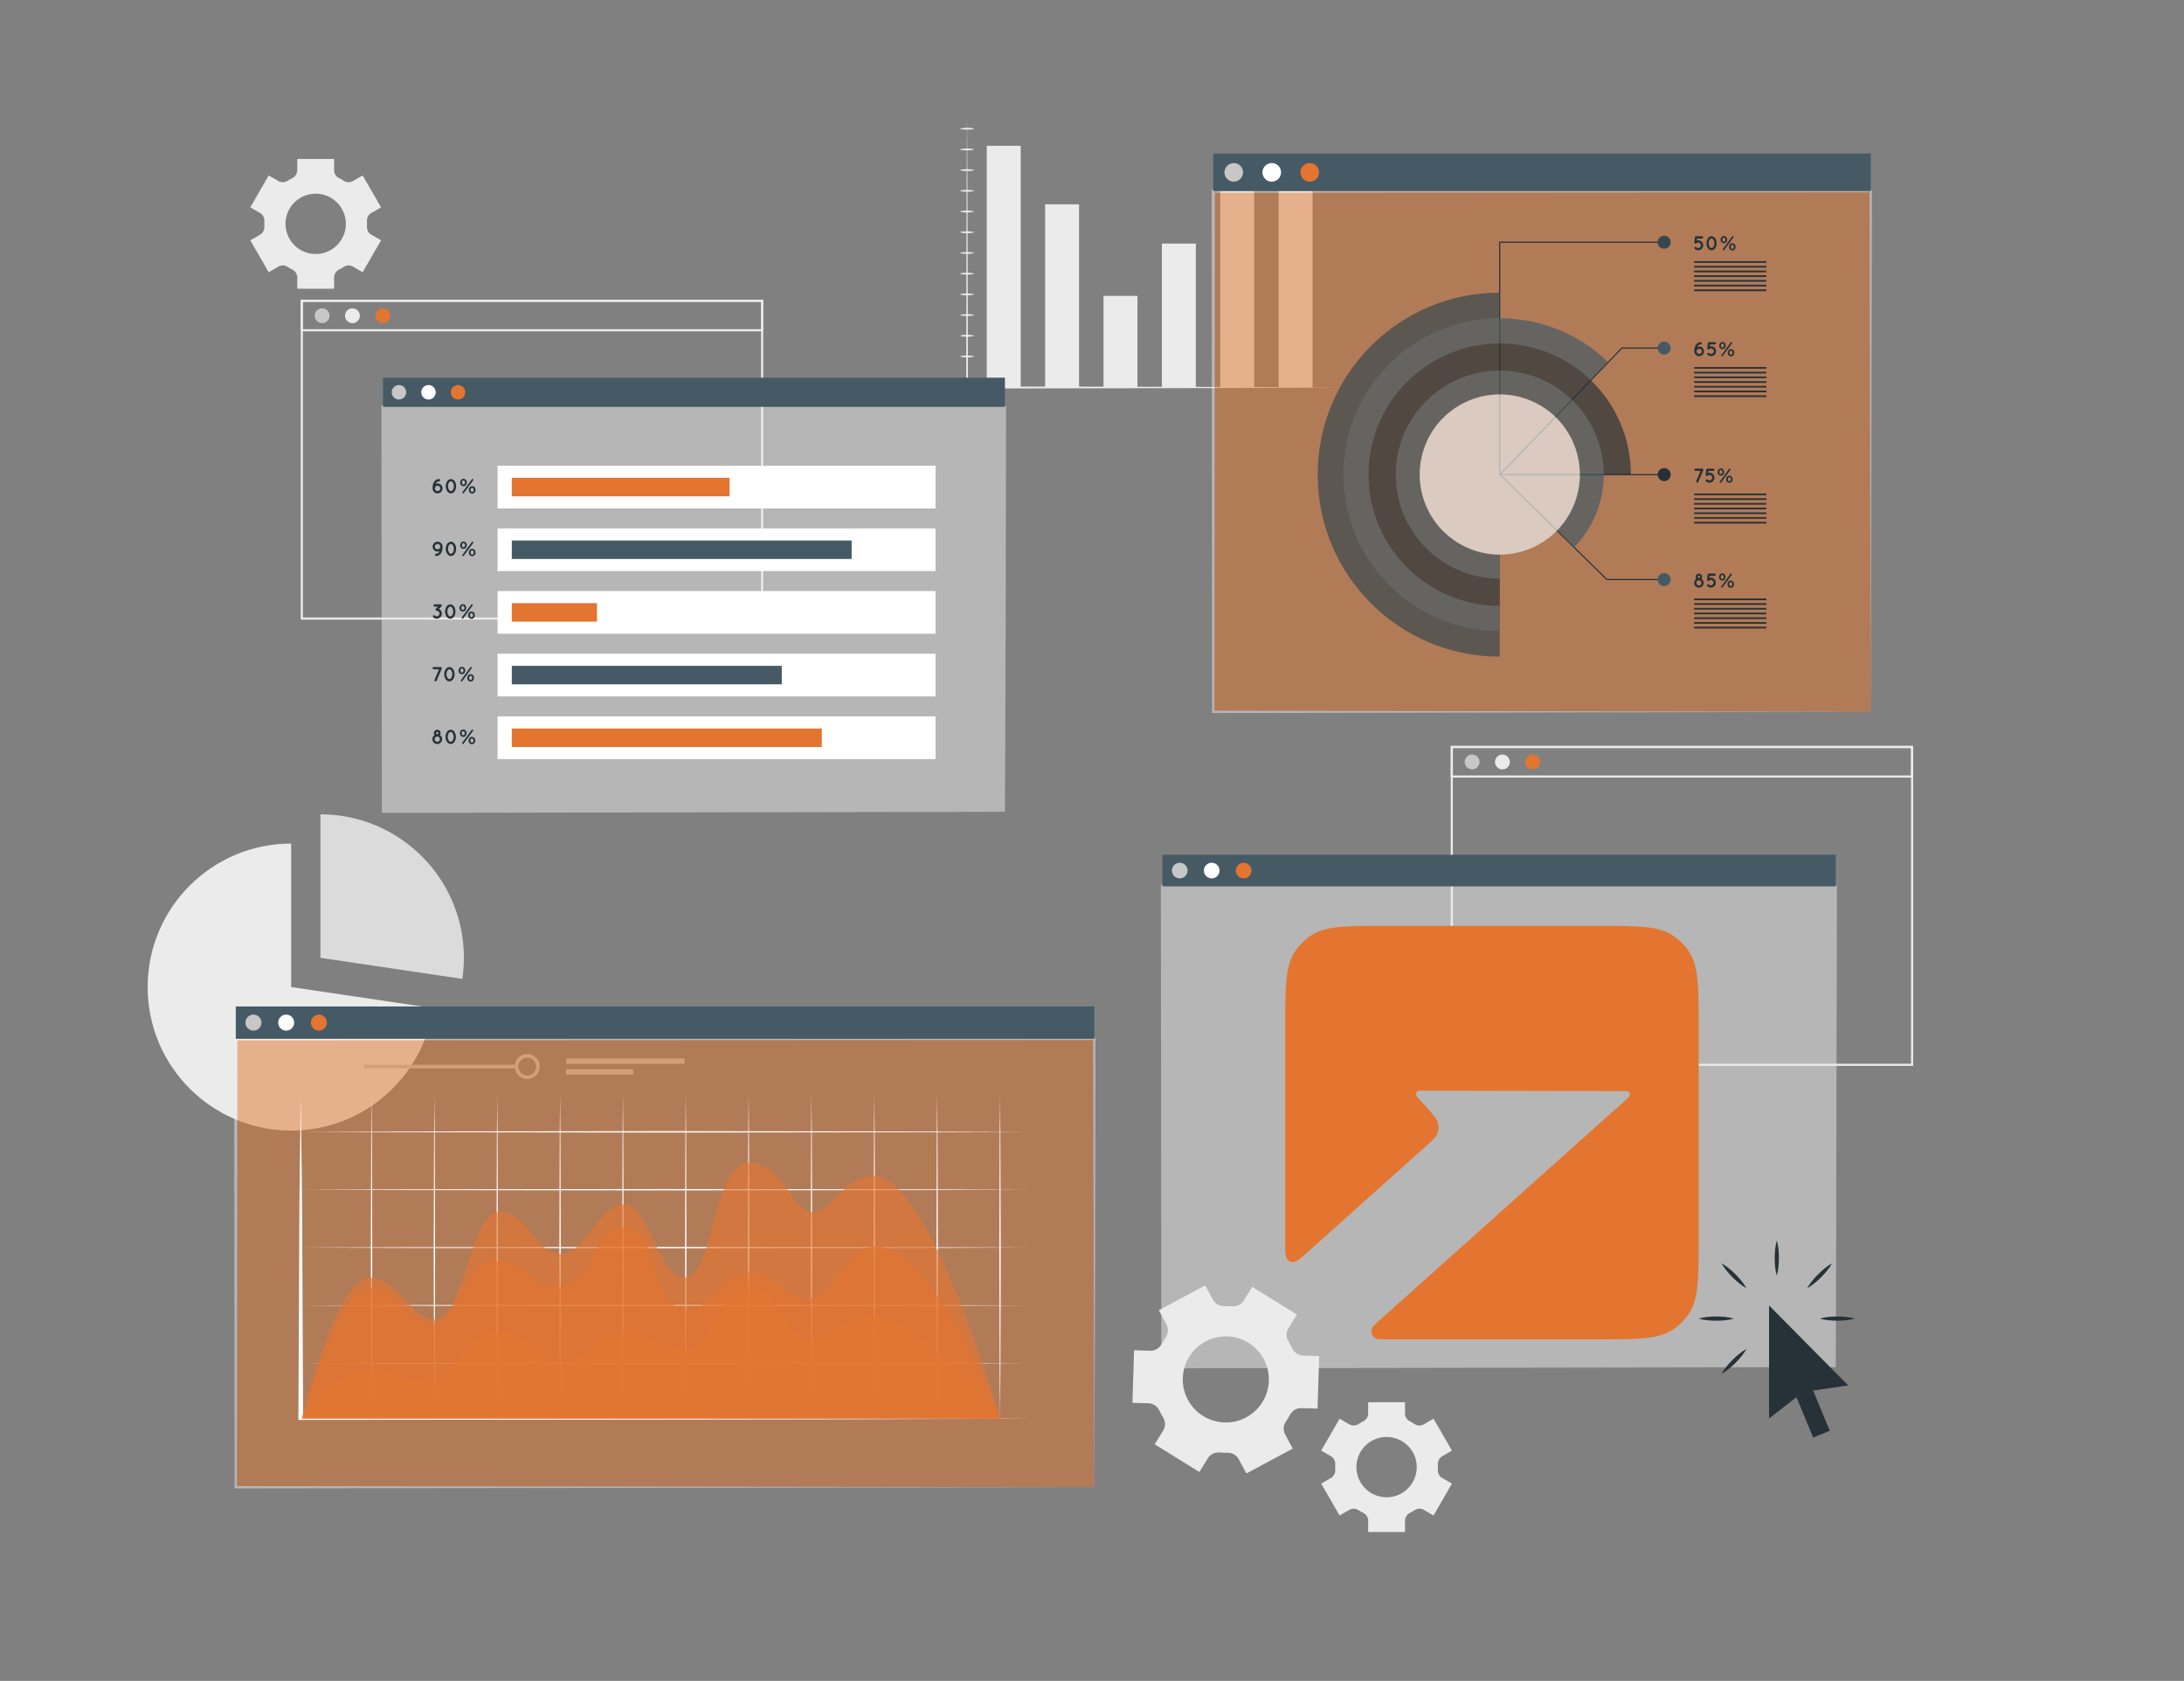 <svg width="243" height="187" viewBox="0 0 243 187" fill="none" xmlns="http://www.w3.org/2000/svg">
<rect x="0" y="0" width="243" height="187" fill="#808080" stroke="none"/>
<g clip-path="url(#clip0_872_7823)">
<path d="M128.474 160.676L133.445 163.76L134.388 162.237C134.665 161.79 135.171 161.547 135.696 161.592C135.986 161.617 136.278 161.626 136.571 161.62C137.096 161.609 137.585 161.883 137.833 162.345L138.679 163.923L143.836 161.158L142.99 159.58C142.741 159.117 142.783 158.558 143.083 158.127C143.25 157.887 143.404 157.639 143.544 157.383C143.797 156.921 144.279 156.634 144.805 156.651L146.595 156.707L146.776 150.861L144.98 150.807C144.453 150.791 143.995 150.468 143.77 149.992C143.709 149.862 143.644 149.734 143.576 149.607C143.508 149.48 143.437 149.355 143.363 149.233C143.092 148.784 143.076 148.226 143.352 147.78L144.302 146.247L139.331 143.164L138.385 144.689C138.107 145.136 137.6 145.378 137.075 145.333C136.787 145.308 136.496 145.299 136.205 145.304C135.68 145.315 135.192 145.041 134.944 144.578L134.098 143L128.942 145.765L129.788 147.344C130.036 147.806 129.994 148.365 129.695 148.796C129.529 149.035 129.376 149.282 129.237 149.537C128.984 149.999 128.503 150.288 127.976 150.272L126.182 150.216L126 156.063L127.795 156.118C128.32 156.135 128.776 156.457 129.001 156.932C129.062 157.061 129.127 157.191 129.196 157.319C129.264 157.446 129.336 157.571 129.41 157.693C129.683 158.145 129.698 158.705 129.42 159.153L128.474 160.676ZM132.166 155.726C130.915 153.394 131.791 150.493 134.123 149.242C136.454 147.992 139.36 148.865 140.611 151.197C141.861 153.529 140.984 156.437 138.652 157.687C136.32 158.938 133.417 158.058 132.166 155.726Z" fill="#EBEBEB"/>
<path d="M147.001 165.051L149.049 168.6L150.135 167.972C150.455 167.788 150.847 167.805 151.156 168.007C151.327 168.118 151.504 168.221 151.687 168.314C152.015 168.48 152.226 168.811 152.226 169.18V170.434H156.325V169.18C156.325 168.812 156.536 168.481 156.864 168.314C157.047 168.221 157.224 168.118 157.394 168.007C157.704 167.805 158.096 167.787 158.416 167.972L159.502 168.6L161.55 165.051L160.459 164.422C160.139 164.238 159.963 163.887 159.981 163.518C159.987 163.418 159.989 163.318 159.989 163.217C159.989 163.116 159.987 163.015 159.981 162.915C159.963 162.548 160.138 162.199 160.455 162.015L161.549 161.383L159.501 157.834L158.412 158.462C158.092 158.647 157.699 158.628 157.391 158.426C157.221 158.315 157.044 158.213 156.862 158.12C156.535 157.953 156.324 157.622 156.324 157.255V156H152.226V157.255C152.226 157.622 152.015 157.953 151.687 158.12C151.506 158.213 151.329 158.315 151.159 158.426C150.85 158.628 150.457 158.646 150.137 158.462L149.048 157.834L147 161.383L148.09 162.012C148.408 162.196 148.584 162.546 148.565 162.913C148.56 163.014 148.558 163.115 148.558 163.217C148.558 163.318 148.56 163.419 148.565 163.519C148.584 163.888 148.408 164.239 148.088 164.423L147.001 165.051ZM150.919 163.217C150.919 161.363 152.42 159.862 154.274 159.862C156.127 159.862 157.632 161.363 157.632 163.217C157.632 165.07 156.127 166.575 154.274 166.575C152.42 166.575 150.919 165.07 150.919 163.217Z" fill="#EBEBEB"/>
<path d="M27.849 26.735L29.898 30.284L30.984 29.656C31.303 29.472 31.696 29.489 32.005 29.691C32.176 29.802 32.353 29.905 32.535 29.998C32.864 30.164 33.075 30.496 33.075 30.863V32.118H37.173V30.863C37.173 30.495 37.384 30.164 37.712 29.998C37.895 29.905 38.072 29.802 38.243 29.691C38.552 29.489 38.945 29.471 39.264 29.656L40.35 30.284L42.398 26.735L41.307 26.107C40.987 25.923 40.811 25.572 40.83 25.203C40.835 25.103 40.837 25.003 40.837 24.901C40.837 24.8 40.835 24.7 40.83 24.6C40.811 24.233 40.986 23.883 41.304 23.7L42.398 23.068L40.35 19.518L39.261 20.146C38.941 20.331 38.548 20.313 38.24 20.111C38.07 20 37.893 19.897 37.711 19.805C37.384 19.638 37.173 19.307 37.173 18.939V17.685H33.075V18.939C33.075 19.307 32.864 19.638 32.536 19.805C32.355 19.897 32.178 20 32.008 20.111C31.699 20.313 31.306 20.331 30.986 20.146L29.897 19.518L27.849 23.068L28.939 23.696C29.257 23.881 29.433 24.23 29.414 24.598C29.409 24.698 29.407 24.799 29.407 24.902C29.407 25.003 29.409 25.104 29.414 25.203C29.433 25.572 29.257 25.923 28.937 26.108L27.849 26.735ZM31.767 24.901C31.767 23.048 33.269 21.547 35.123 21.547C36.976 21.547 38.481 23.048 38.481 24.901C38.481 26.755 36.976 28.26 35.123 28.26C33.269 28.26 31.767 26.755 31.767 24.901Z" fill="#EBEBEB"/>
<path d="M48.189 112.152C47.062 119.863 40.418 125.781 32.398 125.781C23.581 125.781 16.428 118.633 16.428 109.811C16.428 100.994 23.581 93.847 32.398 93.847V109.811L48.189 112.152Z" fill="#EBEBEB"/>
<path d="M51.614 106.559C51.614 107.356 51.554 108.136 51.44 108.901L35.649 106.559V90.595C41.572 90.595 46.747 93.825 49.506 98.62C50.849 100.962 51.614 103.676 51.614 106.559Z" fill="#DBDBDB"/>
<path d="M57.475 118.45H40.496V118.852H57.475V118.45Z" fill="#C7C7C7"/>
<path d="M58.665 120.043C57.897 120.043 57.273 119.419 57.273 118.651C57.273 117.884 57.897 117.26 58.665 117.26C59.432 117.26 60.056 117.884 60.056 118.651C60.057 119.419 59.432 120.043 58.665 120.043ZM58.665 117.662C58.12 117.662 57.676 118.106 57.676 118.651C57.676 119.196 58.12 119.64 58.665 119.64C59.21 119.64 59.654 119.196 59.654 118.651C59.654 118.106 59.21 117.662 58.665 117.662Z" fill="#C7C7C7"/>
<path d="M76.167 117.759H62.98V118.354H76.167V117.759Z" fill="#C7C7C7"/>
<path d="M70.445 118.948H62.98V119.544H70.445V118.948Z" fill="#C7C7C7"/>
<path d="M113.568 16.22H109.79V43.11H113.568V16.22Z" fill="#EBEBEB"/>
<path d="M120.063 22.728H116.284V43.11H120.063V22.728Z" fill="#EBEBEB"/>
<path d="M126.558 32.919H122.78V43.11H126.558V32.919Z" fill="#EBEBEB"/>
<path d="M133.053 27.099H129.275V43.11H133.053V27.099Z" fill="#EBEBEB"/>
<path d="M139.548 20.986H135.769V43.11H139.548V20.986Z" fill="#EBEBEB"/>
<path d="M146.043 17.392H142.265V43.11H146.043V17.392Z" fill="#EBEBEB"/>
<path d="M107.599 12.8L107.642 20.378L107.664 27.955L107.694 43.11L107.599 43.015C111.071 43.005 114.544 43 118.017 43.012L128.435 43.033L138.854 43.054L149.272 43.11L138.854 43.166L128.435 43.187L118.017 43.208C114.544 43.22 111.071 43.215 107.599 43.205L107.503 43.205V43.109L107.533 27.955L107.555 20.377L107.599 12.8Z" fill="#EBEBEB"/>
<path d="M106.765 14.32C107.043 14.235 107.32 14.216 107.598 14.213C107.876 14.216 108.154 14.235 108.432 14.32C108.154 14.405 107.876 14.424 107.598 14.427C107.32 14.424 107.043 14.404 106.765 14.32Z" fill="#EBEBEB"/>
<path d="M106.765 16.623C107.043 16.539 107.32 16.52 107.598 16.516C107.876 16.519 108.154 16.538 108.432 16.623C108.154 16.708 107.876 16.728 107.598 16.73C107.32 16.727 107.043 16.708 106.765 16.623Z" fill="#EBEBEB"/>
<path d="M106.765 18.927C107.043 18.843 107.32 18.824 107.598 18.82C107.876 18.823 108.154 18.842 108.432 18.927C108.154 19.012 107.876 19.031 107.598 19.034C107.32 19.03 107.043 19.011 106.765 18.927Z" fill="#EBEBEB"/>
<path d="M106.765 21.23C107.043 21.146 107.32 21.127 107.598 21.123C107.876 21.126 108.154 21.145 108.432 21.23C108.154 21.315 107.876 21.334 107.598 21.338C107.32 21.334 107.043 21.315 106.765 21.23Z" fill="#EBEBEB"/>
<path d="M106.765 23.534C107.043 23.45 107.32 23.431 107.598 23.427C107.876 23.43 108.154 23.449 108.432 23.534C108.154 23.619 107.876 23.638 107.598 23.641C107.32 23.637 107.043 23.618 106.765 23.534Z" fill="#EBEBEB"/>
<path d="M106.765 25.838C107.043 25.754 107.32 25.734 107.598 25.73C107.876 25.733 108.154 25.753 108.432 25.838C108.154 25.922 107.876 25.942 107.598 25.945C107.32 25.941 107.043 25.922 106.765 25.838Z" fill="#EBEBEB"/>
<path d="M106.765 28.141C107.043 28.057 107.32 28.038 107.598 28.034C107.876 28.037 108.154 28.056 108.432 28.141C108.154 28.226 107.876 28.245 107.598 28.248C107.32 28.245 107.043 28.225 106.765 28.141Z" fill="#EBEBEB"/>
<path d="M106.765 30.445C107.043 30.36 107.32 30.341 107.598 30.337C107.876 30.34 108.154 30.36 108.432 30.445C108.154 30.529 107.876 30.548 107.598 30.552C107.32 30.548 107.043 30.529 106.765 30.445Z" fill="#EBEBEB"/>
<path d="M106.765 32.748C107.043 32.664 107.32 32.645 107.598 32.641C107.876 32.644 108.154 32.663 108.432 32.748C108.154 32.833 107.876 32.852 107.598 32.855C107.32 32.851 107.043 32.832 106.765 32.748Z" fill="#EBEBEB"/>
<path d="M106.765 35.051C107.043 34.967 107.32 34.948 107.598 34.944C107.876 34.947 108.154 34.967 108.432 35.051C108.154 35.136 107.876 35.155 107.598 35.159C107.32 35.155 107.043 35.136 106.765 35.051Z" fill="#EBEBEB"/>
<path d="M106.765 37.355C107.043 37.271 107.32 37.251 107.598 37.248C107.876 37.251 108.154 37.27 108.432 37.355C108.154 37.44 107.876 37.459 107.598 37.462C107.32 37.459 107.043 37.439 106.765 37.355Z" fill="#EBEBEB"/>
<path d="M106.765 39.658C107.043 39.574 107.32 39.555 107.598 39.551C107.876 39.554 108.154 39.574 108.432 39.658C108.154 39.743 107.876 39.762 107.598 39.766C107.32 39.762 107.043 39.742 106.765 39.658Z" fill="#EBEBEB"/>
<path d="M84.914 68.933H33.463V33.34H84.914V68.933ZM33.699 68.697H84.678V33.576H33.699V68.697Z" fill="#EBEBEB"/>
<path d="M84.914 36.861H33.463V33.34H84.914V36.861ZM33.699 36.625H84.678V33.576H33.699V36.625Z" fill="#EBEBEB"/>
<path d="M36.664 35.124C36.664 35.581 36.294 35.951 35.838 35.951C35.382 35.951 35.012 35.581 35.012 35.124C35.012 34.668 35.382 34.298 35.838 34.298C36.294 34.298 36.664 34.668 36.664 35.124Z" fill="#C7C7C7"/>
<path d="M40.039 35.124C40.039 35.581 39.669 35.951 39.213 35.951C38.756 35.951 38.386 35.581 38.386 35.124C38.386 34.668 38.756 34.298 39.213 34.298C39.669 34.298 40.039 34.668 40.039 35.124Z" fill="#EBEBEB"/>
<path d="M43.414 35.124C43.414 35.581 43.044 35.951 42.588 35.951C42.132 35.951 41.762 35.581 41.762 35.124C41.762 34.668 42.132 34.298 42.588 34.298C43.044 34.298 43.414 34.668 43.414 35.124Z" fill="#E37530"/>
<path d="M212.865 118.578H161.415V82.985H212.865V118.578ZM161.651 118.342H212.629V83.221H161.651V118.342Z" fill="#EBEBEB"/>
<path d="M212.865 86.506H161.415V82.985H212.865V86.506ZM161.651 86.27H212.629V83.221H161.651V86.27Z" fill="#EBEBEB"/>
<path d="M163.789 85.596C164.246 85.596 164.616 85.226 164.616 84.77C164.616 84.313 164.246 83.943 163.789 83.943C163.333 83.943 162.963 84.313 162.963 84.77C162.963 85.226 163.333 85.596 163.789 85.596Z" fill="#C7C7C7"/>
<path d="M167.991 84.77C167.991 85.226 167.621 85.596 167.164 85.596C166.708 85.596 166.338 85.226 166.338 84.77C166.338 84.313 166.708 83.943 167.164 83.943C167.621 83.943 167.991 84.313 167.991 84.77Z" fill="#EBEBEB"/>
<path d="M170.54 85.596C170.996 85.596 171.366 85.226 171.366 84.77C171.366 84.313 170.996 83.943 170.54 83.943C170.083 83.943 169.713 84.313 169.713 84.77C169.713 85.226 170.083 85.596 170.54 85.596Z" fill="#E37530"/>
<g opacity="0.5">
<path d="M204.258 98.61H129.339V152.1H204.258V98.61Z" fill="#EBEBEB"/>
<path d="M204.258 152.1L129.339 152.226H129.213V152.1L129.162 98.61V98.433H129.339L204.259 98.482H204.386L204.386 98.61L204.258 152.1ZM204.258 152.1L204.131 98.61L204.258 98.737L129.339 98.786L129.515 98.61L129.464 152.1L129.339 151.974L204.258 152.1Z" fill="#EBEBEB"/>
</g>
<path d="M204.258 95.096H129.339V98.609H204.258V95.096Z" fill="#455A64"/>
<path d="M132.132 96.852C132.132 97.334 131.741 97.724 131.26 97.724C130.779 97.724 130.389 97.333 130.389 96.852C130.389 96.371 130.779 95.981 131.26 95.981C131.741 95.981 132.132 96.371 132.132 96.852Z" fill="#C7C7C7"/>
<path d="M135.69 96.852C135.69 97.334 135.3 97.724 134.819 97.724C134.337 97.724 133.947 97.333 133.947 96.852C133.947 96.371 134.338 95.981 134.819 95.981C135.3 95.981 135.69 96.371 135.69 96.852Z" fill="white"/>
<path d="M139.248 96.852C139.248 97.334 138.858 97.724 138.377 97.724C137.896 97.724 137.506 97.333 137.506 96.852C137.506 96.371 137.896 95.981 138.377 95.981C138.858 95.981 139.248 96.371 139.248 96.852Z" fill="#E37530"/>
<path d="M144.084 105.859C143 107.482 143 109.741 143 114.259V137.741C143 137.875 143 138.007 143 138.137C143 139.333 143 139.93 143.315 140.2C143.445 140.311 143.611 140.385 143.781 140.408C144.191 140.463 144.64 140.06 145.54 139.256L158.544 127.618C159.368 126.881 159.779 126.513 159.944 126.068C160.076 125.709 160.098 125.319 160.006 124.947C159.892 124.487 159.524 124.075 158.787 123.252L157.66 121.991C157.432 121.736 157.61 121.334 157.949 121.335L180.947 121.386C181.309 121.387 181.482 121.835 181.214 122.075L153.466 146.906C152.976 147.345 152.73 147.565 152.652 147.75C152.465 148.19 152.664 148.711 153.097 148.914C153.279 149 153.606 149 154.259 149H177.741C182.259 149 184.518 149 186.141 147.916C186.843 147.446 187.446 146.843 187.916 146.141C189 144.518 189 142.259 189 137.741V114.259C189 109.741 189 107.482 187.916 105.859C187.446 105.157 186.843 104.554 186.141 104.084C184.518 103 182.259 103 177.741 103H154.259C149.741 103 147.482 103 145.859 104.084C145.157 104.554 144.554 105.157 144.084 105.859Z" fill="#E37530"/>
<g opacity="0.5">
<path d="M111.813 45.264H42.613V90.311H111.813V45.264Z" fill="#EBEBEB"/>
<path d="M111.813 90.311L42.613 90.437H42.487V90.311L42.437 45.263V45.086H42.614L111.814 45.135H111.942L111.941 45.263L111.899 67.822L111.813 90.311ZM111.813 90.311L111.728 67.752L111.686 45.264L111.813 45.391L42.613 45.44L42.789 45.264L42.738 90.311L42.613 90.186L111.813 90.311Z" fill="#EBEBEB"/>
</g>
<path d="M111.813 42.018H42.613V45.264H111.813V42.018Z" fill="#455A64"/>
<path d="M45.193 43.641C45.193 44.086 44.832 44.446 44.388 44.446C43.943 44.446 43.583 44.085 43.583 43.641C43.583 43.196 43.944 42.836 44.388 42.836C44.832 42.836 45.193 43.196 45.193 43.641Z" fill="#C7C7C7"/>
<path d="M48.48 43.641C48.48 44.086 48.119 44.446 47.675 44.446C47.23 44.446 46.87 44.085 46.87 43.641C46.87 43.196 47.23 42.836 47.675 42.836C48.119 42.836 48.48 43.196 48.48 43.641Z" fill="white"/>
<path d="M51.766 43.641C51.766 44.086 51.406 44.446 50.961 44.446C50.517 44.446 50.157 44.085 50.157 43.641C50.157 43.196 50.517 42.836 50.961 42.836C51.406 42.836 51.766 43.196 51.766 43.641Z" fill="#E37530"/>
<path d="M104.092 51.811H55.362V56.561H104.092V51.811Z" fill="white"/>
<path d="M81.178 53.158H56.945V55.215H81.178V53.158Z" fill="#E37530"/>
<path d="M104.092 58.783H55.362V63.533H104.092V58.783Z" fill="white"/>
<path d="M94.758 60.13H56.945V62.187H94.758V60.13Z" fill="#455A64"/>
<path d="M104.092 65.755H55.362V70.505H104.092V65.755Z" fill="white"/>
<path d="M66.423 67.103H56.945V69.159H66.423V67.103Z" fill="#E37530"/>
<path d="M104.092 72.728H55.362V77.478H104.092V72.728Z" fill="white"/>
<path d="M86.982 74.075H56.945V76.131H86.982V74.075Z" fill="#455A64"/>
<path d="M104.092 79.7H55.362V84.449H104.092V79.7Z" fill="white"/>
<path d="M91.439 81.047H56.945V83.103H91.439V81.047Z" fill="#E37530"/>
<path d="M49.24 54.337C49.24 54.642 48.991 54.889 48.685 54.889C48.398 54.889 48.163 54.672 48.135 54.394C48.135 54.391 48.135 54.391 48.133 54.389C48.131 54.345 48.128 54.302 48.128 54.259C48.128 54.106 48.151 53.941 48.208 53.791C48.265 53.64 48.359 53.496 48.502 53.401C48.599 53.336 48.715 53.298 48.845 53.293C48.916 53.291 48.973 53.343 48.977 53.414C48.98 53.483 48.925 53.54 48.854 53.547C48.768 53.549 48.699 53.574 48.64 53.611C48.583 53.65 48.535 53.702 48.496 53.771C48.485 53.789 48.476 53.81 48.466 53.83C48.532 53.8 48.608 53.784 48.685 53.784C48.991 53.784 49.24 54.031 49.24 54.337ZM48.986 54.337C48.986 54.172 48.852 54.035 48.685 54.035C48.519 54.035 48.387 54.172 48.387 54.337C48.387 54.503 48.519 54.635 48.685 54.635C48.852 54.635 48.986 54.503 48.986 54.337Z" fill="#263238"/>
<path d="M49.596 54.09C49.598 53.88 49.65 53.69 49.751 53.544C49.847 53.398 49.995 53.291 50.175 53.291C50.351 53.291 50.502 53.398 50.597 53.544C50.696 53.69 50.751 53.88 50.751 54.09C50.751 54.297 50.696 54.489 50.597 54.635C50.502 54.779 50.351 54.889 50.175 54.889C49.995 54.889 49.847 54.779 49.751 54.635C49.65 54.489 49.598 54.297 49.596 54.09ZM50.497 54.09C50.497 53.925 50.451 53.781 50.388 53.683C50.321 53.587 50.246 53.542 50.175 53.544C50.104 53.542 50.026 53.587 49.958 53.683C49.894 53.781 49.849 53.925 49.849 54.09C49.849 54.252 49.894 54.398 49.958 54.494C50.027 54.592 50.104 54.635 50.175 54.635C50.246 54.635 50.321 54.592 50.388 54.494C50.451 54.398 50.497 54.252 50.497 54.09Z" fill="#263238"/>
<path d="M51.193 53.685V53.681C51.193 53.457 51.346 53.272 51.572 53.272C51.798 53.272 51.946 53.457 51.946 53.676V53.681C51.946 53.902 51.796 54.089 51.567 54.089C51.344 54.09 51.193 53.904 51.193 53.685ZM51.743 53.685V53.681C51.743 53.552 51.67 53.448 51.567 53.448C51.46 53.448 51.396 53.552 51.396 53.676V53.681C51.396 53.81 51.469 53.913 51.572 53.913C51.679 53.914 51.743 53.809 51.743 53.685ZM51.456 54.752L52.503 53.321C52.519 53.293 52.549 53.279 52.581 53.279C52.631 53.279 52.672 53.318 52.672 53.369C52.672 53.392 52.663 53.412 52.652 53.428L51.604 54.859C51.586 54.886 51.557 54.9 51.525 54.9C51.474 54.9 51.435 54.861 51.435 54.811C51.435 54.788 51.444 54.767 51.456 54.752ZM52.159 54.502V54.498C52.159 54.274 52.312 54.089 52.537 54.089C52.761 54.089 52.912 54.274 52.912 54.493V54.498C52.912 54.719 52.759 54.907 52.533 54.907C52.309 54.907 52.159 54.721 52.159 54.502ZM52.709 54.502V54.498C52.709 54.37 52.636 54.265 52.533 54.265C52.425 54.265 52.362 54.37 52.362 54.493V54.498C52.362 54.628 52.435 54.73 52.538 54.73C52.645 54.73 52.709 54.626 52.709 54.502Z" fill="#263238"/>
<path d="M48.133 60.815C48.133 60.509 48.381 60.263 48.687 60.263C48.975 60.263 49.21 60.479 49.237 60.758C49.237 60.76 49.237 60.76 49.239 60.763C49.241 60.806 49.244 60.849 49.244 60.893C49.244 61.046 49.221 61.21 49.164 61.361C49.107 61.511 49.014 61.655 48.87 61.751C48.774 61.815 48.658 61.854 48.528 61.858C48.457 61.86 48.4 61.808 48.395 61.737C48.393 61.668 48.447 61.611 48.518 61.605C48.605 61.602 48.674 61.577 48.733 61.54C48.79 61.502 48.838 61.449 48.877 61.38C48.888 61.362 48.897 61.342 48.906 61.321C48.84 61.351 48.765 61.367 48.687 61.367C48.381 61.367 48.133 61.121 48.133 60.815ZM48.386 60.815C48.386 60.979 48.521 61.116 48.687 61.116C48.854 61.116 48.986 60.979 48.986 60.815C48.986 60.648 48.854 60.516 48.687 60.516C48.521 60.516 48.386 60.648 48.386 60.815Z" fill="#263238"/>
<path d="M49.596 61.062C49.598 60.852 49.65 60.662 49.751 60.516C49.847 60.371 49.995 60.263 50.175 60.263C50.351 60.263 50.502 60.371 50.597 60.516C50.696 60.663 50.751 60.852 50.751 61.062C50.751 61.27 50.696 61.461 50.597 61.607C50.502 61.751 50.351 61.861 50.175 61.861C49.995 61.861 49.847 61.751 49.751 61.607C49.65 61.461 49.598 61.27 49.596 61.062ZM50.497 61.062C50.497 60.898 50.451 60.754 50.388 60.655C50.321 60.559 50.246 60.514 50.175 60.516C50.104 60.514 50.026 60.559 49.958 60.655C49.894 60.753 49.849 60.897 49.849 61.062C49.849 61.224 49.894 61.37 49.958 61.466C50.027 61.564 50.104 61.607 50.175 61.607C50.246 61.607 50.321 61.564 50.388 61.466C50.451 61.37 50.497 61.224 50.497 61.062Z" fill="#263238"/>
<path d="M51.193 60.658V60.653C51.193 60.429 51.346 60.244 51.572 60.244C51.798 60.244 51.946 60.429 51.946 60.648V60.653C51.946 60.874 51.796 61.061 51.567 61.061C51.344 61.061 51.193 60.876 51.193 60.658ZM51.743 60.658V60.653C51.743 60.525 51.67 60.42 51.567 60.42C51.46 60.42 51.396 60.525 51.396 60.648V60.653C51.396 60.783 51.469 60.886 51.572 60.886C51.679 60.886 51.743 60.781 51.743 60.658ZM51.456 61.724L52.503 60.292C52.519 60.265 52.549 60.252 52.581 60.252C52.631 60.252 52.672 60.291 52.672 60.341C52.672 60.364 52.663 60.385 52.652 60.4L51.604 61.831C51.586 61.859 51.557 61.872 51.525 61.872C51.474 61.872 51.435 61.833 51.435 61.783C51.435 61.76 51.444 61.739 51.456 61.724ZM52.159 61.474V61.47C52.159 61.246 52.312 61.061 52.537 61.061C52.761 61.061 52.912 61.246 52.912 61.465V61.47C52.912 61.691 52.759 61.879 52.533 61.879C52.309 61.879 52.159 61.694 52.159 61.474ZM52.709 61.474V61.47C52.709 61.342 52.636 61.237 52.533 61.237C52.425 61.237 52.362 61.342 52.362 61.465V61.47C52.362 61.6 52.435 61.703 52.538 61.703C52.645 61.703 52.709 61.598 52.709 61.474Z" fill="#263238"/>
<path d="M48.995 67.862C49.107 67.972 49.162 68.117 49.162 68.261C49.162 68.405 49.107 68.551 48.995 68.663C48.886 68.773 48.74 68.83 48.594 68.83C48.45 68.83 48.303 68.773 48.194 68.663C48.144 68.612 48.144 68.531 48.194 68.48C48.245 68.43 48.327 68.43 48.377 68.48C48.436 68.54 48.514 68.57 48.594 68.57C48.674 68.57 48.751 68.54 48.813 68.48C48.875 68.419 48.904 68.341 48.904 68.261C48.904 68.182 48.875 68.104 48.813 68.045C48.754 67.983 48.676 67.956 48.596 67.954C48.56 67.956 48.525 67.94 48.503 67.913C48.5 67.913 48.5 67.913 48.5 67.91C48.448 67.86 48.448 67.78 48.496 67.728L48.728 67.491H48.359C48.288 67.491 48.231 67.433 48.231 67.361C48.231 67.29 48.288 67.232 48.359 67.232H49.032C49.105 67.232 49.162 67.29 49.162 67.361C49.162 67.383 49.156 67.404 49.146 67.423C49.139 67.434 49.132 67.445 49.123 67.454L48.836 67.751C48.895 67.778 48.95 67.814 48.995 67.862Z" fill="#263238"/>
<path d="M49.522 68.034C49.525 67.824 49.577 67.634 49.678 67.488C49.774 67.343 49.922 67.235 50.102 67.235C50.278 67.235 50.428 67.343 50.524 67.488C50.622 67.635 50.678 67.824 50.678 68.034C50.678 68.242 50.623 68.433 50.524 68.579C50.428 68.723 50.278 68.833 50.102 68.833C49.922 68.833 49.773 68.723 49.678 68.579C49.577 68.433 49.525 68.242 49.522 68.034ZM50.424 68.034C50.424 67.87 50.378 67.726 50.315 67.627C50.249 67.531 50.173 67.486 50.102 67.488C50.032 67.486 49.954 67.531 49.885 67.627C49.822 67.725 49.776 67.869 49.776 68.034C49.776 68.196 49.822 68.342 49.885 68.438C49.954 68.536 50.032 68.579 50.102 68.579C50.173 68.579 50.249 68.536 50.315 68.438C50.378 68.342 50.424 68.196 50.424 68.034Z" fill="#263238"/>
<path d="M51.12 67.629V67.625C51.12 67.401 51.273 67.216 51.498 67.216C51.725 67.216 51.873 67.401 51.873 67.62V67.625C51.873 67.846 51.723 68.033 51.494 68.033C51.271 68.034 51.12 67.849 51.12 67.629ZM51.67 67.629V67.625C51.67 67.497 51.597 67.392 51.494 67.392C51.387 67.392 51.323 67.497 51.323 67.62V67.625C51.323 67.755 51.396 67.858 51.499 67.858C51.606 67.858 51.67 67.753 51.67 67.629ZM51.382 68.696L52.43 67.265C52.446 67.237 52.476 67.224 52.508 67.224C52.558 67.224 52.599 67.263 52.599 67.313C52.599 67.336 52.59 67.357 52.578 67.372L51.531 68.803C51.513 68.831 51.483 68.844 51.451 68.844C51.401 68.844 51.362 68.805 51.362 68.755C51.362 68.732 51.371 68.711 51.382 68.696ZM52.086 68.447V68.442C52.086 68.218 52.239 68.033 52.464 68.033C52.688 68.033 52.839 68.218 52.839 68.437V68.442C52.839 68.663 52.686 68.851 52.46 68.851C52.236 68.851 52.086 68.666 52.086 68.447ZM52.636 68.447V68.442C52.636 68.314 52.563 68.209 52.46 68.209C52.352 68.209 52.289 68.314 52.289 68.437V68.442C52.289 68.572 52.362 68.675 52.465 68.675C52.572 68.675 52.636 68.57 52.636 68.447Z" fill="#263238"/>
<path d="M49.153 74.379L48.582 75.728C48.564 75.776 48.518 75.804 48.466 75.804C48.452 75.804 48.434 75.802 48.418 75.795C48.354 75.765 48.325 75.692 48.349 75.631L48.843 74.46H48.254C48.185 74.46 48.128 74.401 48.128 74.332C48.128 74.261 48.185 74.207 48.254 74.207H49.036C49.043 74.207 49.05 74.207 49.06 74.209C49.076 74.211 49.091 74.221 49.107 74.227C49.109 74.229 49.112 74.232 49.114 74.234C49.119 74.237 49.121 74.239 49.123 74.243C49.125 74.248 49.13 74.25 49.132 74.253C49.134 74.257 49.137 74.259 49.139 74.261C49.141 74.263 49.144 74.27 49.144 74.273C49.146 74.278 49.148 74.279 49.152 74.284C49.152 74.287 49.154 74.293 49.154 74.296C49.156 74.301 49.156 74.303 49.159 74.307C49.161 74.323 49.161 74.342 49.159 74.358C49.157 74.366 49.155 74.373 49.153 74.379Z" fill="#263238"/>
<path d="M49.424 75.005C49.426 74.796 49.479 74.607 49.579 74.46C49.675 74.314 49.824 74.207 50.004 74.207C50.18 74.207 50.33 74.314 50.426 74.46C50.524 74.607 50.579 74.796 50.579 75.005C50.579 75.214 50.525 75.405 50.426 75.551C50.33 75.695 50.18 75.805 50.004 75.805C49.823 75.805 49.675 75.695 49.579 75.551C49.479 75.405 49.426 75.214 49.424 75.005ZM50.326 75.005C50.326 74.842 50.28 74.698 50.216 74.6C50.15 74.504 50.075 74.458 50.004 74.46C49.933 74.458 49.855 74.504 49.787 74.6C49.723 74.698 49.677 74.842 49.677 75.005C49.677 75.168 49.723 75.314 49.787 75.409C49.855 75.508 49.933 75.551 50.004 75.551C50.075 75.551 50.15 75.508 50.216 75.409C50.28 75.314 50.326 75.168 50.326 75.005Z" fill="#263238"/>
<path d="M51.022 74.601V74.597C51.022 74.373 51.175 74.188 51.4 74.188C51.626 74.188 51.775 74.372 51.775 74.592V74.597C51.775 74.818 51.624 75.005 51.396 75.005C51.172 75.005 51.022 74.82 51.022 74.601ZM51.572 74.601V74.597C51.572 74.469 51.499 74.363 51.396 74.363C51.288 74.363 51.225 74.469 51.225 74.592V74.597C51.225 74.726 51.298 74.829 51.401 74.829C51.508 74.83 51.572 74.724 51.572 74.601ZM51.284 75.668L52.332 74.236C52.348 74.209 52.377 74.196 52.409 74.196C52.46 74.196 52.501 74.234 52.501 74.284C52.501 74.307 52.492 74.328 52.48 74.344L51.433 75.775C51.414 75.802 51.385 75.816 51.353 75.816C51.303 75.816 51.264 75.777 51.264 75.727C51.263 75.704 51.273 75.683 51.284 75.668ZM51.987 75.418V75.413C51.987 75.19 52.14 75.005 52.366 75.005C52.59 75.005 52.74 75.19 52.74 75.409V75.413C52.74 75.635 52.587 75.822 52.361 75.822C52.138 75.823 51.987 75.638 51.987 75.418ZM52.537 75.418V75.413C52.537 75.286 52.465 75.181 52.362 75.181C52.255 75.181 52.191 75.286 52.191 75.409V75.413C52.191 75.544 52.264 75.647 52.367 75.647C52.474 75.647 52.537 75.541 52.537 75.418Z" fill="#263238"/>
<path d="M49.199 82.233C49.199 82.532 48.954 82.776 48.655 82.776C48.354 82.776 48.108 82.532 48.108 82.233C48.108 82.044 48.203 81.877 48.352 81.779C48.304 81.717 48.276 81.637 48.276 81.552C48.276 81.347 48.445 81.178 48.655 81.178C48.861 81.178 49.029 81.347 49.029 81.552C49.029 81.637 49.003 81.717 48.954 81.779C49.1 81.877 49.199 82.044 49.199 82.233ZM48.95 82.233C48.95 82.071 48.818 81.936 48.656 81.936C48.491 81.936 48.359 82.071 48.356 82.233C48.359 82.395 48.491 82.527 48.656 82.527C48.818 82.527 48.95 82.395 48.95 82.233ZM48.525 81.552C48.525 81.623 48.583 81.683 48.656 81.683C48.724 81.683 48.781 81.623 48.781 81.552C48.781 81.484 48.724 81.427 48.656 81.427C48.582 81.427 48.525 81.485 48.525 81.552Z" fill="#263238"/>
<path d="M49.568 81.978C49.57 81.768 49.623 81.578 49.723 81.432C49.82 81.286 49.968 81.179 50.148 81.179C50.324 81.179 50.474 81.286 50.57 81.432C50.668 81.578 50.723 81.768 50.723 81.978C50.723 82.186 50.668 82.377 50.57 82.523C50.474 82.667 50.324 82.777 50.148 82.777C49.967 82.777 49.819 82.667 49.723 82.523C49.623 82.377 49.571 82.186 49.568 81.978ZM50.47 81.978C50.47 81.814 50.424 81.67 50.361 81.571C50.294 81.475 50.219 81.43 50.148 81.432C50.077 81.43 49.999 81.476 49.931 81.571C49.867 81.669 49.822 81.813 49.822 81.978C49.822 82.14 49.867 82.286 49.931 82.382C49.999 82.48 50.077 82.523 50.148 82.523C50.219 82.523 50.294 82.48 50.361 82.382C50.424 82.286 50.47 82.14 50.47 81.978Z" fill="#263238"/>
<path d="M51.166 81.574V81.569C51.166 81.345 51.319 81.16 51.544 81.16C51.77 81.16 51.919 81.345 51.919 81.564V81.569C51.919 81.79 51.768 81.977 51.54 81.977C51.316 81.978 51.166 81.793 51.166 81.574ZM51.715 81.574V81.569C51.715 81.441 51.643 81.336 51.54 81.336C51.433 81.336 51.369 81.441 51.369 81.564V81.569C51.369 81.699 51.442 81.802 51.545 81.802C51.652 81.802 51.715 81.697 51.715 81.574ZM51.428 82.64L52.476 81.209C52.492 81.181 52.521 81.168 52.553 81.168C52.604 81.168 52.645 81.207 52.645 81.257C52.645 81.28 52.636 81.301 52.624 81.316L51.577 82.748C51.558 82.775 51.529 82.788 51.497 82.788C51.447 82.788 51.408 82.749 51.408 82.699C51.408 82.676 51.417 82.655 51.428 82.64ZM52.131 82.391V82.386C52.131 82.163 52.284 81.977 52.51 81.977C52.733 81.977 52.884 82.162 52.884 82.381V82.386C52.884 82.607 52.731 82.795 52.506 82.795C52.282 82.795 52.131 82.61 52.131 82.391ZM52.681 82.391V82.386C52.681 82.258 52.609 82.153 52.506 82.153C52.398 82.153 52.335 82.258 52.335 82.381V82.386C52.335 82.516 52.407 82.619 52.51 82.619C52.617 82.619 52.681 82.514 52.681 82.391Z" fill="#263238"/>
<g opacity="0.5">
<path d="M121.756 115.566H26.235V165.457H121.756V115.566Z" fill="#E37530"/>
<path d="M121.756 165.458L26.235 165.584H26.109V165.458L26.058 115.566V115.389H26.235L121.757 115.438H121.885V115.565L121.843 140.547L121.756 165.458ZM121.756 165.458L121.629 115.566L121.756 115.693L26.235 115.742L26.411 115.566L26.36 165.458L26.235 165.332L121.756 165.458Z" fill="#EBEBEB"/>
</g>
<path d="M121.756 111.971H26.235V115.566H121.756V111.971Z" fill="#455A64"/>
<path d="M29.092 113.768C29.092 114.261 28.692 114.66 28.2 114.66C27.708 114.66 27.308 114.261 27.308 113.768C27.308 113.276 27.708 112.877 28.2 112.877C28.693 112.877 29.092 113.276 29.092 113.768Z" fill="#C7C7C7"/>
<path d="M32.732 113.768C32.732 114.261 32.333 114.66 31.841 114.66C31.348 114.66 30.949 114.261 30.949 113.768C30.949 113.276 31.348 112.877 31.841 112.877C32.333 112.877 32.732 113.276 32.732 113.768Z" fill="white"/>
<path d="M36.372 113.768C36.372 114.261 35.973 114.66 35.481 114.66C34.988 114.66 34.59 114.261 34.59 113.768C34.59 113.276 34.989 112.877 35.481 112.877C35.973 112.877 36.372 113.276 36.372 113.768Z" fill="#E37530"/>
<path d="M33.581 125.92C47.231 125.853 60.194 125.87 73.844 125.842C87.493 125.87 100.829 125.853 114.478 125.92C100.829 125.988 87.493 125.971 73.844 125.999C60.194 125.971 47.231 125.988 33.581 125.92Z" fill="white"/>
<path d="M33.581 132.357C47.231 132.289 60.194 132.306 73.844 132.278C87.493 132.306 100.829 132.289 114.478 132.357C100.829 132.425 87.493 132.407 73.844 132.435C60.194 132.407 47.231 132.424 33.581 132.357Z" fill="white"/>
<path d="M33.581 138.793C47.231 138.725 60.194 138.742 73.844 138.714C87.493 138.742 100.829 138.725 114.478 138.793C100.829 138.861 87.493 138.843 73.844 138.871C60.194 138.843 47.231 138.86 33.581 138.793Z" fill="white"/>
<path d="M33.581 145.229C47.231 145.161 60.194 145.178 73.844 145.151C87.493 145.178 100.829 145.161 114.478 145.229C100.829 145.297 87.493 145.28 73.844 145.307C60.194 145.279 47.231 145.296 33.581 145.229Z" fill="white"/>
<path d="M33.581 151.665C47.231 151.598 60.194 151.615 73.844 151.587C87.493 151.615 100.829 151.598 114.478 151.665C100.829 151.733 87.493 151.716 73.844 151.744C60.194 151.716 47.231 151.733 33.581 151.665Z" fill="white"/>
<path d="M41.34 121.736C41.407 127.749 41.39 133.763 41.418 139.777C41.39 145.791 41.408 151.805 41.34 157.819C41.272 151.805 41.289 145.791 41.261 139.777C41.29 133.763 41.272 127.749 41.34 121.736Z" fill="white"/>
<path d="M48.332 121.736C48.4 127.749 48.383 133.763 48.411 139.777C48.383 145.791 48.4 151.805 48.332 157.819C48.264 151.805 48.281 145.791 48.254 139.777C48.282 133.763 48.265 127.749 48.332 121.736Z" fill="white"/>
<path d="M55.325 121.736C55.393 127.749 55.376 133.763 55.403 139.777C55.376 145.791 55.393 151.805 55.325 157.819C55.257 151.805 55.274 145.791 55.247 139.777C55.275 133.763 55.258 127.749 55.325 121.736Z" fill="white"/>
<path d="M62.318 121.736C62.385 127.749 62.368 133.763 62.396 139.777C62.368 145.791 62.385 151.805 62.318 157.819C62.25 151.805 62.267 145.791 62.239 139.777C62.268 133.763 62.25 127.749 62.318 121.736Z" fill="white"/>
<path d="M69.31 121.736C69.378 127.749 69.361 133.763 69.389 139.777C69.361 145.791 69.378 151.805 69.31 157.819C69.242 151.805 69.259 145.791 69.232 139.777C69.26 133.763 69.243 127.749 69.31 121.736Z" fill="white"/>
<path d="M76.303 121.736C76.371 127.749 76.354 133.763 76.381 139.777C76.354 145.791 76.371 151.805 76.303 157.819C76.235 151.805 76.252 145.791 76.225 139.777C76.253 133.763 76.236 127.749 76.303 121.736Z" fill="white"/>
<path d="M83.296 121.736C83.363 127.749 83.346 133.763 83.374 139.777C83.346 145.791 83.364 151.805 83.296 157.819C83.228 151.805 83.245 145.791 83.217 139.777C83.245 133.763 83.228 127.749 83.296 121.736Z" fill="white"/>
<path d="M90.288 121.736C90.356 127.749 90.339 133.763 90.367 139.777C90.339 145.791 90.356 151.805 90.288 157.819C90.221 151.805 90.238 145.791 90.21 139.777C90.238 133.763 90.221 127.749 90.288 121.736Z" fill="white"/>
<path d="M97.281 121.736C97.349 127.749 97.332 133.763 97.359 139.777C97.332 145.791 97.349 151.805 97.281 157.819C97.213 151.805 97.23 145.791 97.203 139.777C97.231 133.763 97.214 127.749 97.281 121.736Z" fill="white"/>
<path d="M104.274 121.736C104.341 127.749 104.324 133.763 104.352 139.777C104.324 145.791 104.342 151.805 104.274 157.819C104.206 151.805 104.223 145.791 104.195 139.777C104.223 133.763 104.206 127.749 104.274 121.736Z" fill="white"/>
<path d="M111.266 121.736C111.334 127.749 111.317 133.763 111.345 139.777C111.317 145.791 111.334 151.805 111.266 157.819C111.198 151.805 111.215 145.791 111.188 139.777C111.216 133.763 111.199 127.749 111.266 121.736Z" fill="white"/>
<path d="M33.463 122.128C33.553 128.076 33.632 134.025 33.639 139.974L33.724 157.819L33.463 157.673L73.379 157.71L93.337 157.739L114.791 157.819L93.337 157.9L73.379 157.929L33.463 157.967L33.2 157.967L33.201 157.82L33.286 139.974C33.294 134.024 33.372 128.076 33.463 122.128Z" fill="white"/>
<g opacity="0.62">
<path d="M33.581 157.819C33.581 157.819 37.338 142.164 41.153 142.164C44.356 142.164 45.708 146.778 48.311 146.778C51.742 146.778 52.217 134.829 55.529 134.829C58.842 134.829 59.551 139.502 62.39 139.502C65.23 139.502 66.488 134.001 69.429 134.001C72.371 134.001 73.094 142.105 76.23 142.105C79.368 142.105 79.426 129.327 83.272 129.327C87.117 129.327 88.121 134.829 90.37 134.829C92.618 134.829 93.919 130.807 97.232 130.807C103.502 130.807 111.266 157.819 111.266 157.819L33.581 157.819Z" fill="#E37530"/>
</g>
<g opacity="0.62">
<path d="M33.581 157.819C33.581 157.819 37.625 143.313 41.213 143.313C44.8 143.313 45.178 147.299 48.199 147.299C51.221 147.299 51.265 140.297 55.325 140.297C58.122 140.297 59.107 143.138 62.194 143.138C66.443 143.138 65.806 136.542 69.276 136.542C73.713 136.542 71.92 145.629 76.546 145.629C79.473 145.629 80.249 141.554 83.743 141.554C86.056 141.554 87.065 144.484 90.088 144.484C93.159 144.484 93.773 138.637 97.55 138.637C103.737 138.637 111.389 157.819 111.389 157.819H33.581V157.819Z" fill="#E37530"/>
</g>
<path opacity="0.62" d="M33.581 157.819C33.581 157.819 37.228 152.489 41.34 152.489C44.427 152.489 44.978 153.888 48.37 153.888C50.5 153.888 51.316 148.286 55.403 148.286C59.491 148.286 59.57 151.592 62.37 151.592C65.17 151.592 65.956 148.478 69.389 148.478C72.821 148.478 73.235 150.193 76.303 150.193C79.802 150.193 79.692 143.253 83.296 143.253C86.9 143.253 87.032 149.025 90.367 149.025C92.71 149.025 93.623 146.553 97.202 146.553C102.201 146.553 111.388 157.819 111.388 157.819H33.581Z" fill="#E37530"/>
<g opacity="0.5">
<path d="M208.148 21.262H134.991V79.195H208.148V21.262Z" fill="#E37530"/>
<path d="M208.148 79.195L134.991 79.321L134.865 79.321V79.195L134.814 21.262V21.085H134.991L208.149 21.134H208.277L208.276 21.262L208.148 79.195ZM208.148 79.195L208.021 21.262L208.148 21.389L134.991 21.439L135.167 21.262L135.116 79.195L134.991 79.07L208.148 79.195Z" fill="#EBEBEB"/>
</g>
<path d="M208.148 17.088H134.991V21.262H208.148V17.088Z" fill="#455A64"/>
<path d="M138.308 19.175C138.308 19.747 137.845 20.21 137.273 20.21C136.702 20.21 136.238 19.747 136.238 19.175C136.238 18.604 136.702 18.14 137.273 18.14C137.845 18.14 138.308 18.604 138.308 19.175Z" fill="#C7C7C7"/>
<path d="M142.536 19.175C142.536 19.747 142.072 20.21 141.501 20.21C140.929 20.21 140.465 19.747 140.465 19.175C140.465 18.604 140.929 18.14 141.501 18.14C142.072 18.14 142.536 18.604 142.536 19.175Z" fill="white"/>
<path d="M146.762 19.175C146.762 19.747 146.299 20.21 145.727 20.21C145.156 20.21 144.692 19.747 144.692 19.175C144.692 18.604 145.156 18.14 145.727 18.14C146.299 18.14 146.762 18.604 146.762 19.175Z" fill="#E37530"/>
<path d="M185.748 52.742H166.861V52.867H185.748V52.742Z" fill="#263238"/>
<path d="M185.161 53.525C185.561 53.525 185.885 53.2 185.885 52.8C185.885 52.4 185.561 52.075 185.161 52.075C184.761 52.075 184.436 52.4 184.436 52.8C184.436 53.2 184.761 53.525 185.161 53.525Z" fill="#263238"/>
<path d="M189.515 52.304L188.957 53.625C188.939 53.672 188.894 53.699 188.843 53.699C188.829 53.699 188.811 53.696 188.796 53.69C188.733 53.66 188.705 53.589 188.729 53.529L189.211 52.382H188.635C188.567 52.382 188.511 52.324 188.511 52.257C188.511 52.187 188.567 52.133 188.635 52.133H189.401C189.408 52.133 189.415 52.133 189.424 52.136C189.439 52.138 189.455 52.147 189.471 52.154C189.473 52.156 189.475 52.158 189.477 52.16C189.481 52.162 189.484 52.164 189.486 52.169C189.489 52.173 189.493 52.175 189.495 52.178C189.497 52.182 189.499 52.185 189.501 52.187C189.504 52.19 189.506 52.197 189.506 52.198C189.508 52.203 189.51 52.206 189.515 52.21C189.515 52.212 189.517 52.219 189.517 52.221C189.519 52.225 189.519 52.228 189.521 52.232C189.523 52.248 189.523 52.266 189.521 52.282C189.52 52.291 189.517 52.298 189.515 52.304Z" fill="#263238"/>
<path d="M190.596 52.751C190.706 52.859 190.759 53.002 190.759 53.145C190.759 53.285 190.704 53.428 190.596 53.536C190.489 53.646 190.346 53.699 190.205 53.699C190.201 53.699 190.201 53.699 190.201 53.699C190.062 53.699 189.917 53.645 189.812 53.536C189.76 53.489 189.76 53.409 189.812 53.357C189.859 53.308 189.942 53.308 189.991 53.357C190.049 53.417 190.125 53.447 190.206 53.447C190.281 53.447 190.36 53.417 190.418 53.357C190.476 53.299 190.507 53.22 190.507 53.145C190.507 53.064 190.478 52.988 190.418 52.93C190.36 52.87 190.284 52.843 190.206 52.843C190.13 52.843 190.049 52.87 189.991 52.93C189.942 52.979 189.861 52.979 189.812 52.93C189.803 52.921 189.796 52.91 189.787 52.901C189.787 52.897 189.787 52.895 189.785 52.895C189.785 52.89 189.783 52.886 189.781 52.883C189.781 52.877 189.778 52.872 189.778 52.868C189.778 52.865 189.776 52.865 189.776 52.864C189.774 52.85 189.774 52.837 189.776 52.825L189.844 52.246C189.85 52.208 189.87 52.177 189.9 52.157C189.904 52.155 189.906 52.155 189.909 52.153C189.911 52.15 189.913 52.15 189.915 52.148C189.933 52.139 189.951 52.135 189.973 52.135H190.633C190.704 52.135 190.76 52.191 190.76 52.262C190.76 52.33 190.704 52.388 190.633 52.388H190.083L190.056 52.609C190.105 52.595 190.156 52.589 190.206 52.589C190.346 52.588 190.489 52.642 190.596 52.751Z" fill="#263238"/>
<path d="M191.104 52.521V52.517C191.104 52.298 191.254 52.117 191.475 52.117C191.696 52.117 191.842 52.298 191.842 52.513V52.517C191.842 52.733 191.694 52.917 191.471 52.917C191.252 52.917 191.104 52.736 191.104 52.521ZM191.642 52.521V52.517C191.642 52.392 191.571 52.289 191.471 52.289C191.365 52.289 191.303 52.392 191.303 52.513V52.517C191.303 52.644 191.374 52.745 191.475 52.745C191.58 52.745 191.642 52.642 191.642 52.521ZM191.361 53.565L192.387 52.163C192.402 52.136 192.431 52.123 192.462 52.123C192.511 52.123 192.551 52.161 192.551 52.21C192.551 52.233 192.543 52.252 192.532 52.268L191.506 53.669C191.488 53.696 191.459 53.71 191.428 53.71C191.379 53.71 191.341 53.672 191.341 53.623C191.341 53.601 191.35 53.58 191.361 53.565ZM192.049 53.321V53.317C192.049 53.098 192.199 52.917 192.42 52.917C192.64 52.917 192.787 53.098 192.787 53.312V53.317C192.787 53.533 192.637 53.717 192.416 53.717C192.197 53.717 192.049 53.536 192.049 53.321ZM192.588 53.321V53.317C192.588 53.192 192.517 53.089 192.416 53.089C192.311 53.089 192.248 53.192 192.248 53.312V53.317C192.248 53.444 192.32 53.545 192.42 53.545C192.526 53.545 192.588 53.442 192.588 53.321Z" fill="#263238"/>
<path d="M196.529 54.904H188.491V55.097H196.529V54.904Z" fill="#263238"/>
<path d="M196.529 55.429H188.491V55.621H196.529V55.429Z" fill="#263238"/>
<path d="M196.529 55.953H188.491V56.145H196.529V55.953Z" fill="#263238"/>
<path d="M196.529 56.477H188.491V56.669H196.529V56.477Z" fill="#263238"/>
<path d="M196.529 57.002H188.491V57.194H196.529V57.002Z" fill="#263238"/>
<path d="M196.529 57.526H188.491V57.718H196.529V57.526Z" fill="#263238"/>
<path d="M196.529 58.05H188.491V58.242H196.529V58.05Z" fill="#263238"/>
<path d="M185.747 64.538H178.762L178.744 64.519L166.854 52.849L166.942 52.759L178.813 64.412H185.747V64.538Z" fill="#263238"/>
<path d="M185.886 64.475C185.886 64.876 185.562 65.2 185.161 65.2C184.761 65.2 184.437 64.876 184.437 64.475C184.437 64.075 184.761 63.751 185.161 63.751C185.561 63.751 185.886 64.075 185.886 64.475Z" fill="#455A64"/>
<path d="M189.56 64.843C189.56 65.136 189.321 65.375 189.028 65.375C188.733 65.375 188.491 65.136 188.491 64.843C188.491 64.657 188.585 64.494 188.731 64.398C188.684 64.338 188.657 64.26 188.657 64.177C188.657 63.975 188.822 63.81 189.028 63.81C189.229 63.81 189.394 63.975 189.394 64.177C189.394 64.26 189.367 64.338 189.321 64.398C189.464 64.494 189.56 64.657 189.56 64.843ZM189.316 64.843C189.316 64.684 189.187 64.552 189.028 64.552C188.868 64.552 188.738 64.684 188.735 64.843C188.737 65.001 188.867 65.131 189.028 65.131C189.187 65.131 189.316 65.001 189.316 64.843ZM188.901 64.177C188.901 64.246 188.957 64.304 189.028 64.304C189.095 64.304 189.151 64.246 189.151 64.177C189.151 64.109 189.095 64.053 189.028 64.053C188.957 64.053 188.901 64.109 188.901 64.177Z" fill="#263238"/>
<path d="M190.749 64.427C190.858 64.535 190.912 64.678 190.912 64.821C190.912 64.962 190.856 65.105 190.749 65.212C190.641 65.322 190.498 65.375 190.358 65.375C190.353 65.375 190.353 65.375 190.353 65.375C190.215 65.375 190.069 65.321 189.964 65.212C189.913 65.166 189.913 65.085 189.964 65.034C190.011 64.984 190.094 64.984 190.143 65.034C190.201 65.093 190.277 65.123 190.358 65.123C190.434 65.123 190.512 65.093 190.57 65.034C190.628 64.975 190.66 64.897 190.66 64.821C190.66 64.74 190.63 64.664 190.57 64.606C190.512 64.546 190.436 64.519 190.358 64.519C190.282 64.519 190.201 64.546 190.143 64.606C190.095 64.655 190.014 64.655 189.964 64.606C189.955 64.597 189.949 64.587 189.94 64.578C189.94 64.573 189.94 64.57 189.937 64.57C189.937 64.566 189.935 64.561 189.933 64.559C189.933 64.552 189.931 64.548 189.931 64.544C189.931 64.541 189.929 64.541 189.929 64.539C189.927 64.526 189.927 64.512 189.929 64.501L189.996 63.922C190.003 63.884 190.023 63.853 190.052 63.833C190.056 63.831 190.058 63.831 190.061 63.828C190.063 63.826 190.065 63.826 190.068 63.824C190.085 63.815 190.104 63.81 190.126 63.81H190.785C190.856 63.81 190.912 63.867 190.912 63.938C190.912 64.005 190.856 64.064 190.785 64.064H190.235L190.208 64.285C190.257 64.271 190.308 64.265 190.358 64.265C190.499 64.264 190.642 64.318 190.749 64.427Z" fill="#263238"/>
<path d="M191.256 64.197V64.192C191.256 63.974 191.406 63.793 191.627 63.793C191.849 63.793 191.994 63.974 191.994 64.188V64.192C191.994 64.409 191.846 64.593 191.623 64.593C191.404 64.592 191.256 64.412 191.256 64.197ZM191.795 64.197V64.192C191.795 64.067 191.724 63.965 191.623 63.965C191.518 63.965 191.455 64.067 191.455 64.188V64.192C191.455 64.32 191.527 64.421 191.627 64.421C191.732 64.42 191.795 64.318 191.795 64.197ZM191.513 65.24L192.539 63.839C192.555 63.812 192.584 63.798 192.615 63.798C192.664 63.798 192.704 63.837 192.704 63.886C192.704 63.908 192.695 63.928 192.684 63.944L191.658 65.345C191.64 65.372 191.611 65.386 191.58 65.386C191.531 65.386 191.492 65.347 191.492 65.298C191.493 65.277 191.502 65.256 191.513 65.24ZM192.202 64.997V64.993C192.202 64.773 192.352 64.593 192.573 64.593C192.792 64.593 192.939 64.773 192.939 64.988V64.993C192.939 65.209 192.789 65.393 192.569 65.393C192.349 65.393 192.202 65.212 192.202 64.997ZM192.741 64.997V64.993C192.741 64.868 192.669 64.765 192.569 64.765C192.464 64.765 192.401 64.868 192.401 64.988V64.993C192.401 65.12 192.472 65.221 192.573 65.221C192.678 65.221 192.741 65.118 192.741 64.997Z" fill="#263238"/>
<path d="M196.529 66.581H188.491V66.773H196.529V66.581Z" fill="#263238"/>
<path d="M196.529 67.105H188.491V67.297H196.529V67.105Z" fill="#263238"/>
<path d="M196.529 67.629H188.491V67.821H196.529V67.629Z" fill="#263238"/>
<path d="M196.529 68.153H188.491V68.345H196.529V68.153Z" fill="#263238"/>
<path d="M196.529 68.677H188.491V68.869H196.529V68.677Z" fill="#263238"/>
<path d="M196.529 69.201H188.491V69.394H196.529V69.201Z" fill="#263238"/>
<path d="M196.529 69.726H188.491V69.918H196.529V69.726Z" fill="#263238"/>
<path d="M166.923 52.804H166.798V26.884H185.747V27.01H166.923V52.804Z" fill="#263238"/>
<path d="M185.161 27.671C185.561 27.671 185.885 27.347 185.885 26.947C185.885 26.547 185.561 26.222 185.161 26.222C184.761 26.222 184.436 26.547 184.436 26.947C184.436 27.347 184.761 27.671 185.161 27.671Z" fill="#37474F"/>
<path d="M189.339 26.898C189.449 27.006 189.502 27.149 189.502 27.292C189.502 27.433 189.446 27.576 189.339 27.683C189.232 27.792 189.089 27.846 188.948 27.846C188.944 27.846 188.944 27.846 188.944 27.846C188.805 27.846 188.659 27.792 188.555 27.683C188.504 27.636 188.504 27.555 188.555 27.504C188.601 27.455 188.685 27.455 188.734 27.504C188.792 27.564 188.868 27.593 188.948 27.593C189.024 27.593 189.103 27.564 189.161 27.504C189.219 27.446 189.25 27.367 189.25 27.291C189.25 27.211 189.221 27.135 189.161 27.077C189.103 27.017 189.027 26.99 188.948 26.99C188.872 26.99 188.792 27.017 188.734 27.077C188.685 27.126 188.604 27.126 188.555 27.077C188.546 27.068 188.539 27.057 188.53 27.048C188.53 27.043 188.53 27.041 188.528 27.041C188.528 27.037 188.525 27.032 188.524 27.03C188.524 27.023 188.521 27.018 188.521 27.014C188.521 27.012 188.519 27.012 188.519 27.01C188.517 26.997 188.517 26.983 188.519 26.972L188.586 26.393C188.593 26.355 188.613 26.324 188.642 26.303C188.647 26.302 188.649 26.302 188.651 26.299C188.653 26.297 188.656 26.297 188.659 26.295C188.676 26.286 188.694 26.282 188.717 26.282H189.376C189.447 26.282 189.503 26.337 189.503 26.409C189.503 26.476 189.447 26.534 189.376 26.534H188.826L188.799 26.756C188.848 26.742 188.899 26.736 188.949 26.736C189.089 26.735 189.232 26.789 189.339 26.898Z" fill="#263238"/>
<path d="M189.869 27.063C189.871 26.858 189.922 26.672 190.021 26.529C190.115 26.386 190.26 26.281 190.436 26.281C190.608 26.281 190.756 26.386 190.849 26.529C190.946 26.672 191 26.858 191 27.063C191 27.266 190.946 27.455 190.849 27.598C190.756 27.738 190.608 27.846 190.436 27.846C190.259 27.846 190.114 27.738 190.021 27.598C189.922 27.455 189.871 27.267 189.869 27.063ZM190.751 27.063C190.751 26.902 190.706 26.762 190.644 26.666C190.579 26.572 190.505 26.527 190.436 26.529C190.367 26.527 190.291 26.572 190.224 26.666C190.161 26.762 190.116 26.902 190.116 27.063C190.116 27.222 190.161 27.365 190.224 27.459C190.291 27.555 190.367 27.598 190.436 27.598C190.505 27.598 190.579 27.555 190.644 27.459C190.706 27.365 190.751 27.222 190.751 27.063Z" fill="#263238"/>
<path d="M191.435 26.668V26.663C191.435 26.444 191.585 26.263 191.806 26.263C192.027 26.263 192.173 26.444 192.173 26.659V26.663C192.173 26.88 192.025 27.063 191.802 27.063C191.582 27.063 191.435 26.882 191.435 26.668ZM191.974 26.668V26.663C191.974 26.538 191.902 26.435 191.802 26.435C191.697 26.435 191.634 26.538 191.634 26.659V26.663C191.634 26.79 191.706 26.891 191.806 26.891C191.911 26.891 191.974 26.788 191.974 26.668ZM191.692 27.711L192.718 26.31C192.734 26.283 192.762 26.27 192.794 26.27C192.843 26.27 192.883 26.308 192.883 26.357C192.883 26.379 192.874 26.399 192.863 26.415L191.837 27.816C191.819 27.843 191.791 27.857 191.759 27.857C191.71 27.857 191.672 27.818 191.672 27.769C191.672 27.748 191.681 27.727 191.692 27.711ZM192.38 27.468V27.463C192.38 27.244 192.53 27.064 192.751 27.064C192.97 27.064 193.118 27.244 193.118 27.459V27.463C193.118 27.68 192.968 27.864 192.747 27.864C192.528 27.864 192.38 27.683 192.38 27.468ZM192.919 27.468V27.463C192.919 27.338 192.847 27.235 192.747 27.235C192.642 27.235 192.579 27.338 192.579 27.459V27.463C192.579 27.591 192.651 27.692 192.751 27.692C192.856 27.692 192.919 27.589 192.919 27.468Z" fill="#263238"/>
<path d="M196.529 29.051H188.491V29.243H196.529V29.051Z" fill="#263238"/>
<path d="M196.529 29.576H188.491V29.768H196.529V29.576Z" fill="#263238"/>
<path d="M196.529 30.1H188.491V30.292H196.529V30.1Z" fill="#263238"/>
<path d="M196.529 30.624H188.491V30.816H196.529V30.624Z" fill="#263238"/>
<path d="M196.529 31.148H188.491V31.34H196.529V31.148Z" fill="#263238"/>
<path d="M196.529 31.672H188.491V31.864H196.529V31.672Z" fill="#263238"/>
<path d="M196.529 32.197H188.491V32.389H196.529V32.197Z" fill="#263238"/>
<path d="M166.933 52.848L166.844 52.761L180.424 38.662H185.747V38.787H180.476L166.933 52.848Z" fill="#263238"/>
<path d="M185.886 38.728C185.886 39.128 185.562 39.452 185.161 39.452C184.761 39.452 184.437 39.128 184.437 38.728C184.437 38.327 184.761 38.003 185.161 38.003C185.561 38.003 185.886 38.327 185.886 38.728Z" fill="#455A64"/>
<path d="M189.6 39.086C189.6 39.386 189.357 39.627 189.057 39.627C188.775 39.627 188.545 39.414 188.519 39.142C188.519 39.14 188.519 39.14 188.516 39.137C188.514 39.095 188.512 39.052 188.512 39.01C188.512 38.86 188.535 38.699 188.59 38.552C188.646 38.405 188.738 38.264 188.879 38.17C188.973 38.108 189.087 38.069 189.214 38.065C189.283 38.062 189.339 38.114 189.344 38.183C189.346 38.25 189.292 38.306 189.223 38.312C189.138 38.315 189.071 38.339 189.012 38.375C188.957 38.413 188.91 38.464 188.872 38.531C188.86 38.549 188.851 38.57 188.843 38.589C188.907 38.56 188.981 38.545 189.057 38.545C189.357 38.545 189.6 38.787 189.6 39.086ZM189.352 39.086C189.352 38.925 189.22 38.791 189.057 38.791C188.894 38.791 188.764 38.925 188.764 39.086C188.764 39.249 188.894 39.379 189.057 39.379C189.22 39.379 189.352 39.249 189.352 39.086Z" fill="#263238"/>
<path d="M190.776 38.679C190.885 38.787 190.939 38.93 190.939 39.073C190.939 39.214 190.883 39.356 190.776 39.464C190.668 39.574 190.525 39.627 190.385 39.627C190.38 39.627 190.38 39.627 190.38 39.627C190.242 39.627 190.096 39.573 189.991 39.464C189.94 39.417 189.94 39.337 189.991 39.285C190.038 39.236 190.121 39.236 190.17 39.285C190.228 39.345 190.305 39.374 190.385 39.374C190.461 39.374 190.539 39.345 190.597 39.285C190.655 39.227 190.687 39.148 190.687 39.073C190.687 38.992 190.657 38.916 190.597 38.858C190.539 38.798 190.463 38.771 190.385 38.771C190.309 38.771 190.228 38.798 190.17 38.858C190.122 38.908 190.041 38.908 189.991 38.858C189.982 38.85 189.976 38.838 189.967 38.829C189.967 38.825 189.967 38.823 189.964 38.823C189.964 38.818 189.962 38.814 189.96 38.811C189.96 38.804 189.958 38.8 189.958 38.796C189.958 38.793 189.956 38.793 189.956 38.791C189.954 38.778 189.954 38.765 189.956 38.753L190.023 38.174C190.03 38.136 190.05 38.105 190.079 38.085C190.083 38.083 190.085 38.083 190.088 38.081C190.09 38.078 190.092 38.078 190.095 38.076C190.113 38.067 190.131 38.063 190.153 38.063H190.813C190.884 38.063 190.94 38.119 190.94 38.19C190.94 38.258 190.884 38.316 190.813 38.316H190.263L190.236 38.537C190.285 38.523 190.336 38.517 190.386 38.517C190.525 38.516 190.668 38.57 190.776 38.679Z" fill="#263238"/>
<path d="M191.283 38.449V38.445C191.283 38.226 191.433 38.045 191.654 38.045C191.875 38.045 192.021 38.226 192.021 38.441V38.445C192.021 38.661 191.873 38.845 191.65 38.845C191.43 38.845 191.283 38.664 191.283 38.449ZM191.822 38.449V38.445C191.822 38.32 191.75 38.217 191.65 38.217C191.545 38.217 191.482 38.32 191.482 38.441V38.445C191.482 38.572 191.554 38.673 191.654 38.673C191.759 38.672 191.822 38.57 191.822 38.449ZM191.54 39.492L192.566 38.091C192.582 38.064 192.61 38.051 192.642 38.051C192.691 38.051 192.731 38.089 192.731 38.138C192.731 38.161 192.722 38.18 192.711 38.196L191.685 39.597C191.667 39.624 191.639 39.638 191.607 39.638C191.558 39.638 191.52 39.6 191.52 39.551C191.52 39.529 191.529 39.508 191.54 39.492ZM192.229 39.249V39.245C192.229 39.025 192.379 38.845 192.6 38.845C192.819 38.845 192.966 39.026 192.966 39.24V39.245C192.966 39.461 192.816 39.645 192.595 39.645C192.376 39.645 192.229 39.464 192.229 39.249ZM192.768 39.249V39.245C192.768 39.12 192.696 39.017 192.595 39.017C192.491 39.017 192.428 39.12 192.428 39.24V39.245C192.428 39.372 192.499 39.473 192.6 39.473C192.704 39.473 192.768 39.37 192.768 39.249Z" fill="#263238"/>
<path d="M196.529 40.832H188.491V41.024H196.529V40.832Z" fill="#263238"/>
<path d="M196.529 41.357H188.491V41.549H196.529V41.357Z" fill="#263238"/>
<path d="M196.529 41.881H188.491V42.073H196.529V41.881Z" fill="#263238"/>
<path d="M196.529 42.405H188.491V42.597H196.529V42.405Z" fill="#263238"/>
<path d="M196.529 42.929H188.491V43.121H196.529V42.929Z" fill="#263238"/>
<path d="M196.529 43.453H188.491V43.645H196.529V43.453Z" fill="#263238"/>
<path d="M196.529 43.978H188.491V44.17H196.529V43.978Z" fill="#263238"/>
<g opacity="0.7">
<path d="M146.61 52.804C146.61 41.621 155.676 32.555 166.86 32.555V73.053C155.676 73.053 146.61 63.987 146.61 52.804Z" fill="#37474F"/>
<path d="M149.463 52.804C149.463 43.197 157.251 35.408 166.86 35.408C171.539 35.408 175.787 37.255 178.913 40.261L166.86 52.804V70.201C157.251 70.201 149.463 62.412 149.463 52.804Z" fill="#455A64"/>
<path d="M152.269 52.804C152.269 44.743 158.803 38.209 166.864 38.209C174.925 38.209 181.46 44.743 181.46 52.804H166.864V67.4C158.803 67.4 152.269 60.866 152.269 52.804Z" fill="#263238"/>
<path d="M155.29 52.804C155.29 46.412 160.472 41.231 166.864 41.231C173.256 41.231 178.437 46.412 178.437 52.804C178.437 55.95 177.181 58.803 175.144 60.89L166.864 52.804V64.378C160.472 64.378 155.29 59.196 155.29 52.804Z" fill="#455A64"/>
<path d="M175.112 56.181C176.985 51.629 174.813 46.421 170.261 44.548C165.71 42.676 160.502 44.847 158.629 49.399C156.757 53.95 158.928 59.158 163.48 61.031C168.031 62.904 173.239 60.732 175.112 56.181Z" fill="#EBEBEB"/>
</g>
<path d="M201.738 154.706L203.587 159.169L201.741 159.934L199.882 155.44L196.832 157.807V145.234L205.633 154.125L201.738 154.706Z" fill="#263238"/>
<path d="M197.694 141.92C197.508 141.267 197.466 140.613 197.458 139.96C197.465 139.307 197.507 138.654 197.694 138C197.881 138.653 197.923 139.306 197.93 139.96C197.922 140.613 197.88 141.267 197.694 141.92Z" fill="#263238"/>
<path d="M194.318 143.318C193.724 142.988 193.233 142.556 192.766 142.099C192.309 141.632 191.876 141.141 191.547 140.546C192.141 140.876 192.632 141.309 193.099 141.766C193.555 142.233 193.988 142.725 194.318 143.318Z" fill="#263238"/>
<path d="M192.92 146.694C192.267 146.88 191.613 146.922 190.96 146.93C190.306 146.923 189.653 146.881 189 146.694C189.653 146.507 190.306 146.465 190.96 146.458C191.613 146.466 192.267 146.508 192.92 146.694Z" fill="#263238"/>
<path d="M194.318 150.07C193.988 150.664 193.555 151.155 193.099 151.623C192.632 152.08 192.141 152.512 191.547 152.842C191.876 152.248 192.308 151.757 192.766 151.289C193.233 150.833 193.725 150.401 194.318 150.07Z" fill="#263238"/>
<path d="M202.469 146.694C203.122 146.508 203.775 146.466 204.428 146.458C205.082 146.465 205.735 146.507 206.388 146.694C205.735 146.881 205.082 146.923 204.428 146.93C203.775 146.922 203.122 146.88 202.469 146.694Z" fill="#263238"/>
<path d="M201.07 143.318C201.4 142.725 201.833 142.233 202.289 141.766C202.756 141.309 203.248 140.876 203.842 140.546C203.512 141.141 203.08 141.632 202.623 142.099C202.155 142.556 201.664 142.988 201.07 143.318Z" fill="#263238"/>
</g>
<defs>
<clipPath id="clip0_872_7823">
<rect width="243" height="187" fill="white"/>
</clipPath>
</defs>
</svg>
